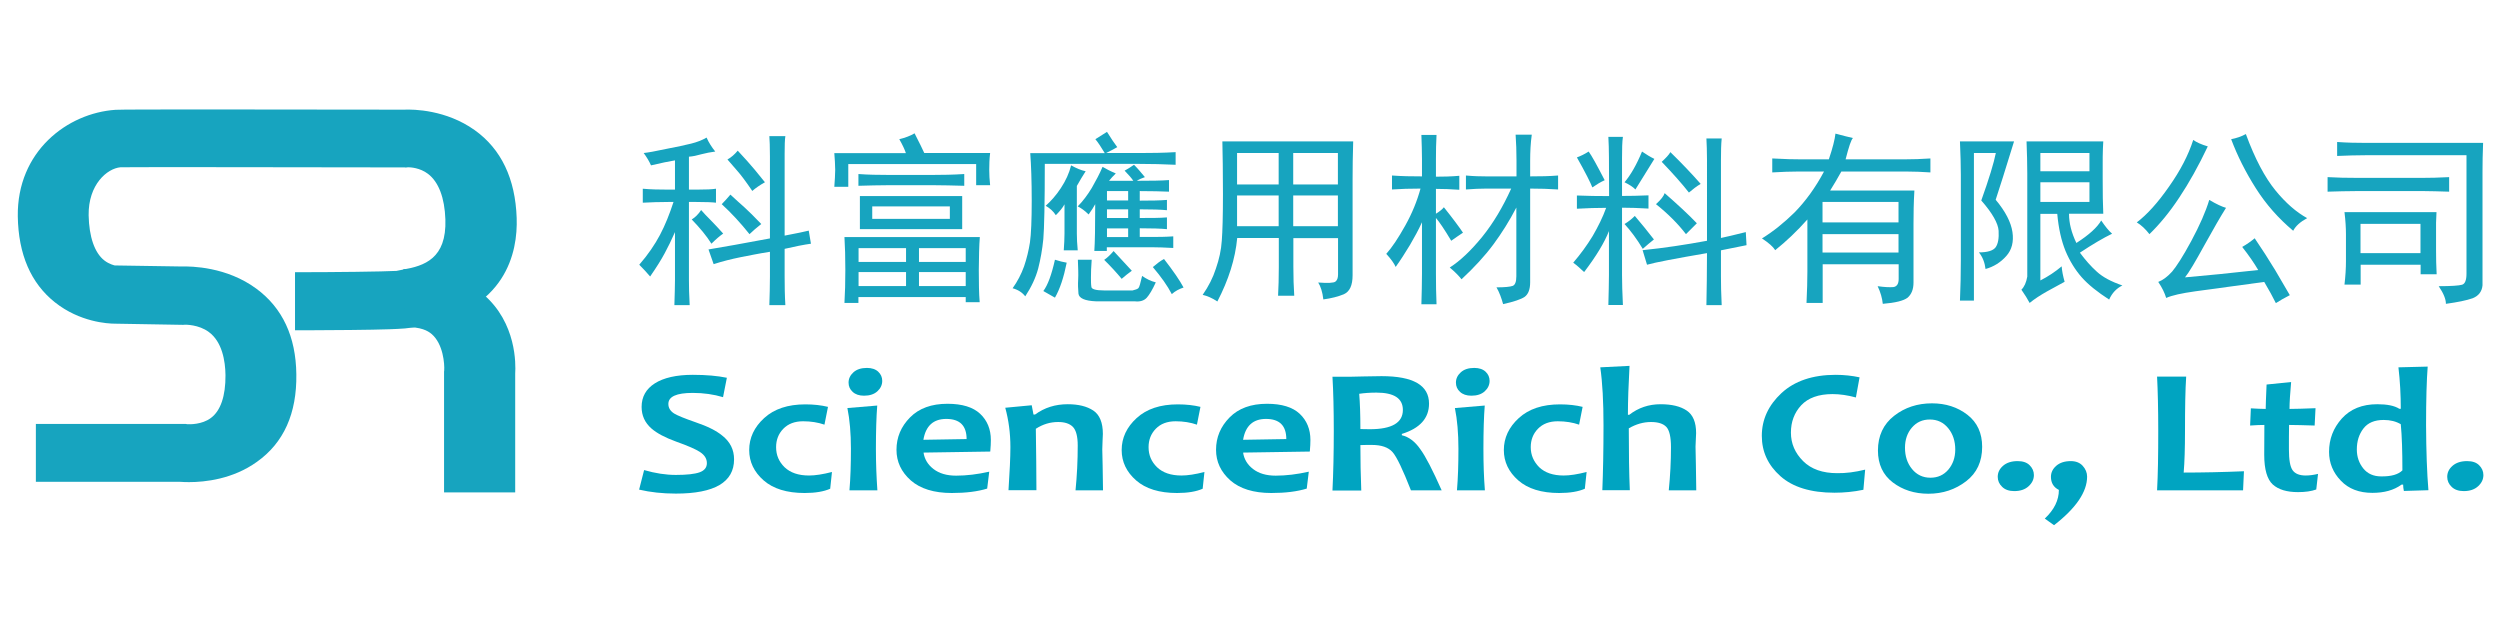 <?xml version="1.0" encoding="utf-8"?>
<!-- Generator: Adobe Illustrator 27.7.0, SVG Export Plug-In . SVG Version: 6.00 Build 0)  -->
<svg version="1.1" id="圖層_1" xmlns="http://www.w3.org/2000/svg" xmlns:xlink="http://www.w3.org/1999/xlink" x="0px" y="0px"
	 viewBox="0 0 1700.8 425.2" style="enable-background:new 0 0 1700.8 425.2;" xml:space="preserve">
<style type="text/css">
	.st0{fill:#17A4BF;}
	.st1{fill:#00A4C1;}
</style>
<path class="st0" d="M128.6,328c-2.4,0-4.5-0.1-5.9-0.2H24.4v-39.4h101.9l1.1,0.2c1.6,0.1,10,0.3,16-4.2c6.7-4.9,10.1-15,10-29.1
	c-0.1-9.8-2.3-22.8-11.3-29.4c-6.9-5.2-16.1-5-16.2-5l-1.3,0.1l-46.3-0.8c-5.1,0-24-1.1-40.9-14.5c-16.4-13-24.9-32.7-25.3-58.5
	c-0.6-44.2,33.7-70.3,66.5-72.5c5-0.4,109.3-0.2,196.3-0.1c6.6-0.3,28.6,0.1,48,13.9c18.1,12.9,27.7,33.1,28.6,59.8
	c0.8,23.1-6.9,63.2-66.8,73.6c-5.6,1.6-12.2,1.8-19.9,2.1c-6.5,0.2-15.4,0.4-26.5,0.5c-18.6,0.2-37.3,0.2-37.6,0.2v-39.5
	c27.3,0,59.8-0.4,69-0.9c1.8-0.4,3.3-0.7,4.5-0.9c14.4-2.5,29.7-7.4,28.8-34.1c-0.5-14.8-4.6-25.5-11.8-31c-5.5-4.2-12-4.5-13.6-4.5
	l-1.6,0.2l-0.6-0.1c-72.8-0.1-183.2-0.3-193.4-0.1c-9.1,0.8-22,11.7-21.7,32.7c0.3,14.5,4,25.5,10.7,30.7c3.3,2.6,7.1,3.4,7.1,3.4
	h0.4l44.8,0.7c7-0.2,30.9,0.2,51.1,15.1c17.8,13.1,26.9,32.7,27.2,58.2c0.4,26.7-8.6,46.7-26.8,59.6C158.4,326,139.4,328,128.6,328z
	"/>
<path class="st0" d="M350.5,335h-48.4v-82.2l0.1-0.8c0.3-4.2-0.6-18-8.6-24.8c-2.5-2.1-7.1-4.9-18.3-4.7l-0.9-39.4
	c28.1-0.5,45.1,9,54.5,17.2c22.6,19.4,22,47.7,21.6,53.8L350.5,335L350.5,335z"/>
<path class="st0" d="M477,142.9c-2,3-4.2,5.1-6.4,6.4c5.6,5.8,10.1,11.2,13.4,16.5c3-3,5.7-5.3,8-6.9c-3-3.3-5.7-6.3-8.4-9
	C480.9,147.2,478.7,144.9,477,142.9z M501.9,102.5c-2.1,2.5-4.3,4.5-7,6c1.7,2,3.9,4.5,6.5,7.5c2.7,3,6.1,7.6,10.4,13.9
	c2.3-2,5.2-4,8.6-5.9c-5.1-6.4-9.1-11.2-12.1-14.5C505.3,106.2,503.2,103.9,501.9,102.5z M496.9,132.4c-2,2.5-4,4.5-5.9,6.5
	c6.6,6,12.9,12.9,18.9,20.4c2.3-2.2,4.9-4.5,8-6.9c-4.7-4.9-8.6-8.8-11.5-11.4C503.4,138.3,500.2,135.5,496.9,132.4z M523.8,162.2
	c-17.9,3.3-31.8,5.9-41.8,7.5l3.5,10c6.2-2,12.3-3.5,18.2-4.7c5.7-1.1,12.4-2.5,20.1-3.7v16.9c0,6.7-0.2,13-0.4,19.4h10.9
	c-0.4-6.4-0.5-12.8-0.5-19.4v-18.9c6.9-1.6,12.9-2.8,17.9-3.5l-1.5-8.9c-2.4,0.6-7.9,1.8-16.4,3.4v-55.7c0-5.6,0.1-9.6,0.5-12h-10.9
	c0.2,2.6,0.4,7.3,0.4,13.9L523.8,162.2L523.8,162.2L523.8,162.2z M487,128.4c-2.3,0.4-6.6,0.6-12.9,0.6h-5.4v-22.4
	c2.7-0.2,5.5-0.8,8.6-1.7c3.1-0.8,6.2-1.4,9.3-1.8c-2.4-3-4.4-6.1-5.9-9.5c-3.1,1.8-6.5,3.1-10.5,4.1c-4,1-9.6,2.2-16.9,3.6
	c-7.4,1.6-12.5,2.5-15.4,2.8c2,2.7,3.7,5.5,5,8.4c6.9-1.6,12.4-2.8,16.3-3.4V129h-4.5c-5.9,0-11.8-0.1-17.4-0.6v9.5
	c5.6-0.3,11.5-0.5,17.4-0.5h3.5c-2.7,8.3-5.7,15.8-9.2,22.4c-3.5,6.6-8.1,13.4-14.1,20.3c2.7,2.7,5.1,5.3,7.4,8
	c4.3-6.2,7.6-11.5,9.9-15.8c2.3-4.3,4.7-9.1,7-14.4v32.8c0,4.2-0.2,9.8-0.4,16.9h10.4c-0.4-7.1-0.5-12.7-0.5-16.9v-53.3h5
	c6.6,0,11,0.2,13.4,0.5V128.4L487,128.4z"/>
<path class="st0" d="M625.2,178.2v-9.4H657v9.4H625.2z M625.2,194.6v-9.5H657v9.5H625.2z M584.1,194.6v-9.5h32.3v9.5H584.1z
	 M584.1,178.2v-9.4h32.3v9.4H584.1z M593.4,148.9v-8.5h52.8v8.5H593.4z M603.9,119c-6.4,0-13.1-0.1-19.9-0.6v8
	c7.3-0.2,14-0.4,20.3-0.4h30.8c5.9,0,12.9,0.2,20.9,0.4v-8c-7.9,0.5-14.9,0.6-20.9,0.6H603.9z M622.2,90.7c-3,1.8-6.4,3-10.4,4
	c2.3,4,3.7,7.1,4.5,9.5h-48.7c0.3,4,0.6,7.8,0.6,11.4c0,3.3-0.3,7.2-0.6,11.5h9.5v-15.5h87V126h9.5c-0.4-3.7-0.6-7.2-0.6-10.5
	c0-3.5,0.1-7.3,0.6-11.4h-44.8C627.7,101.8,625.6,97.2,622.2,90.7z M654.6,133.4H585v22.5h69.6V133.4z M666.6,161.3h-92.1
	c0.4,6.4,0.6,13.8,0.6,22.4c0,8.3-0.2,15.7-0.6,22.4h9.5v-4h73v3.5h9.5c-0.5-6-0.6-13.3-0.6-21.9C666,174.8,666.1,167.2,666.6,161.3
	z"/>
<path class="st0" d="M753.1,161.3v-5.9h14.4v5.9H753.1z M753.1,148.3v-5.9h14.4v5.9H753.1z M753.1,136.4V130h14.4v6.4H753.1z
	 M763.1,189.7c2.2-2,4.5-3.7,6.9-5.5c-2.6-2.9-6.9-7.4-12.4-13.4c-2.3,2.7-4.5,4.7-6.4,6C755.8,181.3,759.7,185.6,763.1,189.7z
	 M725.7,178.7c-2.3-0.4-5-1-8-2c-2.3,10.3-4.9,17.3-7.9,21.3c2.3,1.3,4.9,2.8,7.9,4.5C721.1,196.6,723.7,188.7,725.7,178.7z
	 M791.9,176.2c-2.5,1.3-4.9,3.2-7.6,5.5c5.7,6.7,10,12.8,12.9,18.4c2.3-2.1,5-3.5,8-4.5C802.6,190.7,798.1,184.2,791.9,176.2z
	 M786.3,192.1c-3.3-0.8-6.5-2.4-9.3-4.4c-1.1,4.9-1.9,7.7-2.5,8.3c-0.7,0.7-2,1.1-4,1.6h-19.3c-5.7,0-8.6-0.9-8.7-2.4
	c-0.3-1.7-0.3-3.9-0.3-6.5c0-3,0.1-7,0.5-12h-9.4c0.2,5.7,0.4,10,0.2,13.4c-0.2,3.3-0.1,6.5,0.2,9.7c0.4,3.1,4.3,4.9,12,5.2H772
	c3.5,0.4,6.3-0.4,8.2-2.5C781.9,200.6,784.1,197,786.3,192.1z M738.6,116.5c-3-0.6-6.3-2-9.9-4c-1.3,5.3-3.7,10.5-7,15.5
	c-3.3,5-6.8,8.9-10.3,12c2.8,1.6,5.2,3.7,6.9,6.4c2.6-2.6,4.7-5.1,5.9-7.4v19.9c0,3.3-0.2,7.1-0.5,11.4h9.5
	c-0.4-4.2-0.6-8.1-0.6-11.4v-32.4C734.6,122.9,736.6,119.6,738.6,116.5z M753.1,89.7c-3.1,2-5.7,3.6-7.9,5c2,2.4,4,5.5,6.4,9.5
	h-50.7c0.6,8,1,18.8,1,32.3c0,13.2-0.4,22.7-1.2,28.4c-0.9,5.7-2.2,11-4,16.3c-1.9,5.3-4.5,10.3-7.8,14.9c3.7,1,6.6,2.9,8.6,5.5
	c4.2-6.4,7.1-12.6,8.8-18.9c1.6-6.3,2.8-13,3.5-20.1c0.6-7.1,1-24.1,1-51.1h64.6c7.9,0,16,0.2,24.4,0.6v-8.6
	c-8.4,0.5-16.5,0.6-24.4,0.6h-22.9c2.7-1.3,5.1-2.6,7.6-4C758.3,97.8,756,94.3,753.1,89.7z M771.5,112.1c-2.3,1.6-4.5,3-6.4,4
	c2.9,3,4.9,5.3,5.9,6.9h-16.5c1.3-1.6,2.8-3.3,4.6-5c-3.8-1.6-6.8-3.2-9-4.5c-2,4.7-4.5,9.4-7.3,14.3c-2.9,4.8-6.1,9.1-9.6,12.6
	c2.2,1.1,4.7,2.8,7.4,5.5c2-2.7,3.4-5,4.5-7c0,15.6-0.2,26.2-0.6,31.8h8.5v-2.5h30.3c4.3,0,9.3,0.2,14.9,0.5v-7.9
	c-5.6,0.4-10.6,0.4-14.9,0.4h-7.9v-5.9c8.3,0,14.4,0.2,18.5,0.6v-8c-4.7,0.4-10.8,0.4-18.5,0.4v-5.9c8.3,0,14.4,0.2,18.5,0.6v-7
	c-4.7,0.4-10.8,0.5-18.5,0.5V130c8.3,0,14.9,0.2,19.9,0.4v-7.9c-5,0.4-12.2,0.5-21.9,0.5c1.6-1,3.5-1.8,5.5-2.5
	C776.5,117.6,774.1,114.7,771.5,112.1z"/>
<path class="st0" d="M841.6,153.8V133h28.3v20.9H841.6z M841.6,125.5v-21.4h28.3v21.4H841.6z M879.8,153.8V133h30.4v20.9H879.8z
	 M879.8,125.5v-21.4h30.4v21.4H879.8z M818.2,200.6c3,0.7,6.4,2.1,10,4.5c7.6-14.6,12.2-29,13.5-43.2h28.3v19.9
	c0,7.3-0.2,13.7-0.5,19.4h11c-0.4-6-0.6-12.7-0.6-19.9v-19.3h30.4v24.8c0,2.3-0.6,3.9-1.8,4.8c-1.2,0.9-5.1,1.1-11.7,0.6
	c1.7,2.7,2.9,6.4,3.5,11.5c5.3-0.7,10-1.9,13.9-3.5c4-1.8,6-5.9,6-13V122c0-7.6,0.1-16.2,0.4-25.8h-89c0.2,8.9,0.4,20.9,0.4,35.8
	c0,14.9-0.3,25.5-0.8,31.8c-0.4,6.3-1.8,12.6-4,18.9C825.2,189,822.2,194.8,818.2,200.6z"/>
<path class="st0" d="M982.3,141c-1,1.3-2.8,2.8-5.4,4.4v-16.9c4.9,0,10.2,0.2,15.9,0.6v-9.5c-5.7,0.5-11,0.6-15.9,0.6v-11.9
	c0-5.7,0.1-11.2,0.4-16.5H967c0.2,5.9,0.4,11.5,0.4,16.5V120c-7,0-13.7-0.1-20.4-0.6v9.5c6-0.4,12.4-0.6,19.4-0.6
	c-2.3,8.4-5.7,16.8-10.4,25.2c-4.7,8.4-9,14.9-12.9,19.2c3.3,3.6,5.4,6.6,6.4,8.9c3.3-4.6,6.5-9.6,9.7-14.9
	c3.1-5.3,5.9-10.4,8.2-15.5v34.9c0,6.6-0.2,13.6-0.4,20.9h10.3c-0.3-6.9-0.4-13.8-0.4-20.9v-37.8c2.2,2.5,5.7,7.6,10.4,15.5
	c2.3-1.6,4.9-3.5,8-5.5C992.6,154.3,988.3,148.5,982.3,141z M1011.2,120c-4,0-8.6-0.1-13.9-0.6v9.5c5.3-0.4,9.9-0.6,13.9-0.6h16.9
	c-5.7,12.6-12.2,23.5-19.7,32.8c-7.6,9.3-14.9,16.3-22.1,20.9c3.7,3.1,6.3,5.8,8,8c8.6-8,15.8-15.8,21.6-23.6
	c5.7-7.7,11-16.1,15.7-25.2v46.8c0,3.8-0.9,5.9-2.5,6.5c-1.7,0.6-5.3,1-11,1c2,3.5,3.4,7.4,4.5,11.4c7.3-1.6,12.2-3.3,14.6-4.9
	c2.5-1.8,3.8-5.1,3.8-10v-63.7c6.6,0,12.9,0.2,19,0.6v-9.5c-6,0.5-12.3,0.6-19,0.6v-10.5c0-6.2,0.3-12.2,1.1-17.9h-11
	c0.4,5.7,0.6,11.5,0.6,17.5V120L1011.2,120L1011.2,120z"/>
<path class="st0" d="M1112.2,146.9c-2,2-4.3,3.9-7,5.5c4.2,4.6,8.4,10.2,12.4,16.9c2.7-2.3,5.1-4.5,7.6-6.4
	C1120.7,157.1,1116.4,151.8,1112.2,146.9z M1125.5,108.1c-2.7-1.3-5.5-3-8.4-5c-3.7,9-7.7,15.9-11.9,20.9c3.3,1.6,5.8,3.2,7.4,4.9
	C1118.9,118.7,1123.2,111.7,1125.5,108.1z M1080.8,103.1c-2.7,1.7-5.3,3-8,4c6,10.6,9.4,17.5,10.5,20.4c2.9-2,5.7-3.7,8.4-4.9
	C1086.4,112.3,1082.8,105.8,1080.8,103.1z M1136.4,103.5c-1,1.8-3,3.9-5.9,6.6c7.6,7.9,13.8,14.9,18.5,20.9c2.7-2.3,5.3-4.3,8-5.9
	C1151.1,118.4,1144.4,111.3,1136.4,103.5z M1132.5,131.4c-0.6,2-2.6,4.5-5.9,7.5c8.3,6.6,15.1,13.5,20.4,20.4l7.4-7.4
	C1148.7,145.9,1141.4,139.2,1132.5,131.4z M1161.3,163.8c-14.6,2.7-29.1,4.9-43.8,6.4l3,9.9c5.6-1.6,19.2-4.2,40.8-7.9
	c0,13.2-0.2,25-0.4,35.4h10.4c-0.4-8-0.5-14.4-0.5-19.4v-17.9c4.7-0.9,10.4-2.1,17.4-3.5l-0.5-8.9c-7.9,2-13.6,3.3-16.9,4v-53.3
	c0-5.5,0.1-10.4,0.5-14.4h-10.4c0.2,4,0.4,8.8,0.4,14.4L1161.3,163.8L1161.3,163.8z M1094.7,133.4c-7.6,0-14.9-0.1-21.9-0.4v9
	c7-0.4,13.6-0.6,19.9-0.6c-2.3,6.4-5.5,12.8-9.2,19.2c-3.9,6.4-8.3,12.4-13.2,18.1c2.7,2,5.1,4.2,7.4,6.4
	c8.3-10.9,13.9-20.2,16.9-27.9v29.9c0,5.3-0.2,12-0.4,20.4h9.9c-0.4-8.4-0.6-15.1-0.6-20.4v-45.8c5.3,0,11.3,0.2,18,0.6v-9
	c-6.7,0.3-12.7,0.4-18,0.4v-25.8c0-6.2,0.1-11.1,0.6-14.4h-9.9c0.2,4,0.4,8.6,0.4,13.9L1094.7,133.4L1094.7,133.4z"/>
<path class="st0" d="M1239.9,171.8v-12.5h51.7v12.5H1239.9z M1239.9,151.3v-13.9h51.7v13.9H1239.9z M1198.7,162.2
	c4.7,3.1,7.6,5.7,9,8c7.5-6,14.8-12.9,21.9-20.9v35.4c0,6-0.2,13.1-0.6,21.4h11v-26.3h51.7v10c0,3.3-1.2,5.1-3.5,5.5
	c-2.3,0.2-5.9,0.1-10.8-0.6c2,4.2,3.1,8.2,3.5,12c8.6-0.7,14.2-2.1,16.9-4.2c2.6-2.3,4-5.6,4-10.3v-40.2c0-6.6,0.1-14,0.6-22.4
	h-57.3c2.7-4.2,5.1-8.5,7.6-12.9h44.7c4.7,0,10,0.2,15.9,0.6v-9.5c-5.9,0.4-11.8,0.6-17.5,0.6h-40.2c2.2-8.6,3.8-13.4,5-14.5
	c-3.1-0.7-7.1-1.7-11.9-3c-0.4,3.8-1.8,9.5-4.5,17.5H1225c-4.3,0-10.7-0.1-19.3-0.6v9.5c6.8-0.4,12.7-0.6,17.3-0.6h17.9
	c-5.9,11.1-12.6,20.2-19.9,27.7C1213.7,151.6,1206.2,157.6,1198.7,162.2z"/>
<path class="st0" d="M1388.1,116.5v-12.4h33.4v12.4H1388.1z M1388.1,137.4v-13.4h33.4v13.4H1388.1z M1370.2,96.2h-36.8
	c0.4,9.3,0.6,16.9,0.6,22.8v58.1c0,9-0.2,18.1-0.6,27.4h9.5V104.1h14.9c-1.3,6.6-4.6,17.5-9.9,32.3c7.5,8.5,11.5,15.6,11.8,20.6
	c0.3,5.2-0.4,8.9-2,11.2c-1.7,2.3-5.4,3.5-11.4,3.5c2.6,3.2,4,7.1,4.5,11.3c5.5-1.5,10.3-4.5,14.1-8.8c3.8-4.2,5.2-9.8,4.2-16.4
	c-1-6.6-4.7-13.9-11.4-21.9C1360,129,1364.2,115.7,1370.2,96.2z M1430.9,96.2h-52.2c0.3,7.9,0.5,15.2,0.5,21.9v70.1
	c-0.7,4-2,6.9-4,8.9c2.3,3.3,4.2,6.3,5.6,9c3.3-2.7,7.3-5.3,12.1-8c4.8-2.6,8.6-4.7,11.7-6.4c-1.1-4-1.8-7.4-2-10.5
	c-4.4,3.7-9.2,6.9-14.5,9.6v-45.3h11.5c0.9,10,2.8,18.3,5.6,25.2c2.9,6.9,6.6,12.9,11,17.9c4.5,5.1,10.8,10.1,18.7,15.2
	c2-4.5,5-7.6,9-9.6c-7.6-2.6-13.4-5.7-17.4-9.4c-4-3.6-7.8-7.9-11.5-12.9c8.6-5.7,15.9-10,21.9-12.9c-2.3-2-4.7-5-7.4-9
	c-2.7,4.7-8.3,9.8-16.9,15.3c-3.3-6.9-5-13.4-5-19.9h23.3c-0.3-5.9-0.4-14-0.4-24.3C1430.4,110.4,1430.5,102.1,1430.9,96.2z"/>
<path class="st0" d="M1502,99.6c-4.4-1.3-7.7-2.8-9.9-4.4c-3.3,10.3-8.8,20.9-16.5,31.8c-7.6,10.9-14.9,19-21.9,24.3
	c3,1.8,5.9,4.5,8.6,8c6.9-6.7,13.7-14.9,20.3-24.9C1489.2,124.5,1495.7,112.9,1502,99.6z M1527.9,91.2c-3.1,1.7-6.4,2.8-10,3.5
	c4.2,11.2,9.8,22.4,16.8,33.4c6.9,10.9,15.4,20.5,25.4,28.9c1.7-3.3,4.9-6.1,9.5-8.6c-7.3-4-14.6-10.3-21.6-18.9
	C1540.9,120.8,1534.1,108.1,1527.9,91.2z M1536.3,183.7c-18,2-34.5,3.7-49.8,5c2.7-3.3,7-10.6,13.2-21.9
	c6.2-11.2,11.1-19.7,14.7-25.4c-2.6-0.7-6.5-2.5-11.4-5.4c-2.4,8-6.5,17.3-12.2,27.9c-5.7,10.6-10.2,17.5-13.1,20.9
	c-3,3.3-6.1,5.7-9.4,7c2.7,4,4.4,7.6,5.4,10.9c4-1.8,10.5-3.2,19.7-4.5c9.1-1.3,24.8-3.4,47-6.4c3.3,5.5,5.9,10.4,7.9,14.4
	c2.7-1.7,5.8-3.5,9.5-5.4c-2.5-4.4-5.8-10-10-17.1c-4.3-7.1-9-14.4-13.9-21.6c-2.4,2-5.2,4-8.5,5.9
	C1530,173.8,1533.6,179.1,1536.3,183.7z"/>
<path class="st0" d="M1602.9,121c-6.3,0-12.7-0.1-19.4-0.5v9.9c6.7-0.2,13.1-0.4,19.4-0.4h46.3c4.2,0,9.9,0.2,17,0.4v-9.9
	c-7.4,0.4-13.2,0.5-17.5,0.5C1648.7,121,1602.9,121,1602.9,121z M1605.9,172.2v-19.9h40.8v19.9H1605.9z M1608.9,97.2
	c-5.6,0-11.9-0.1-18.9-0.6v9.5c6.9-0.3,13.5-0.5,19.4-0.5h68.6v80.6c0,4.4-1,6.9-3,7.5c-2,0.6-7.3,1-15.9,1c3.3,4.9,4.9,8.8,4.9,12
	c8-1.1,13.9-2.3,18.2-3.8c4-1.6,6.3-4.5,6.7-8.8v-77.6c0-5.5,0.1-12,0.4-19.3L1608.9,97.2L1608.9,97.2z M1657.6,144.3H1595
	c0.7,5.7,1,10.8,1,14.9v18.5c0,4.7-0.3,10-1,15.9h11v-13.5h40.8v6.5h10.9c-0.3-5.6-0.4-11.1-0.4-16.4v-11
	C1657.2,154,1657.3,149,1657.6,144.3z"/>
<g>
	<path class="st1" d="M499.4,312.5c0,15.5-13.2,23.3-39.6,23.3c-9,0-17.3-0.9-25-2.7l3.4-13.3c7.6,2.2,14.8,3.3,21.6,3.3
		c7.5,0,12.9-0.6,16.2-1.8c3.3-1.2,4.9-3.3,4.9-6.2c0-3-1.5-5.5-4.7-7.6c-2.7-1.8-8.1-4.2-16.3-7.1c-7.4-2.7-12.9-5.6-16.6-8.8
		c-4.6-4-6.8-8.9-6.8-14.8c0-6.8,3-12.2,9-16c6-3.8,14.6-5.8,25.8-5.8c9.2,0,16.9,0.7,23.2,2l-2.6,13.2c-6.3-1.9-13.2-2.9-20.6-2.9
		c-11.1,0-16.6,2.5-16.6,7.5c0,2.7,1.3,4.8,3.9,6.5c2.3,1.4,7.2,3.4,14.7,6c8,2.7,14,5.7,18,9C496.8,300.6,499.4,306,499.4,312.5z"
		/>
	<path class="st1" d="M566,321.1l-1.2,11.4c-4.3,1.9-10.1,2.9-17.4,2.9c-12.1,0-21.4-2.9-27.9-8.6c-6.5-5.7-9.8-12.6-9.8-20.6
		c0-8.3,3.4-15.6,10.2-21.8c6.8-6.2,16.1-9.3,28-9.3c5.8,0,10.9,0.6,15.4,1.7l-2.4,12.1c-4.3-1.5-9.2-2.3-14.5-2.3
		c-5.7,0-10.2,1.7-13.5,5.1c-3.3,3.4-4.9,7.6-4.9,12.5c0,5.4,1.9,9.9,5.8,13.7c3.9,3.7,9.4,5.6,16.6,5.6
		C554.6,323.5,559.8,322.7,566,321.1z"/>
	<path class="st1" d="M596.9,333.6h-19c0.7-8.2,1-17.6,1-28.3c0-10.5-0.8-19.8-2.4-27.7l20.3-1.7c-0.6,7.7-0.9,17.5-0.9,29.4
		C595.9,315.5,596.3,324.9,596.9,333.6z M600.2,259.1c0,2.7-1.1,5.1-3.3,7.1c-2.2,2-5.2,3-9.1,3c-3.3,0-5.9-0.9-7.7-2.6
		c-1.9-1.7-2.8-3.8-2.8-6.3c0-2.7,1.1-5,3.3-7c2.2-2,5.3-3,9.2-3c3.3,0,5.9,0.9,7.7,2.6C599.3,254.6,600.2,256.7,600.2,259.1z"/>
	<path class="st1" d="M674.1,299.3c0,2-0.1,4.7-0.4,7.9l-45.4,0.7c0.7,4.5,2.9,8.2,6.8,11.2c3.9,3,9,4.5,15.4,4.5
		c7,0,14.5-0.9,22.5-2.7l-1.4,11.5c-6.5,2-14.5,3-24.1,3c-12.1,0-21.4-2.9-27.9-8.6c-6.5-5.8-9.7-12.7-9.7-20.8
		c0-8.5,3.1-15.8,9.2-22c6.1-6.2,14.6-9.3,25.5-9.3c10,0,17.4,2.3,22.2,6.8C671.6,286,674.1,292,674.1,299.3z M657.6,298.7
		c0-9.1-4.6-13.7-13.8-13.7c-8.8,0-14,4.7-15.6,14.2L657.6,298.7z"/>
	<path class="st1" d="M750.4,333.6h-18.7c1-10,1.5-20.2,1.5-30.5c0-6.2-1.1-10.4-3.3-12.7c-2.2-2.2-5.5-3.3-10-3.3
		c-5.4,0-10.4,1.5-15.2,4.6c0.2,15.5,0.4,29.4,0.4,41.8h-19c0.8-12.4,1.3-22.2,1.3-29.3c0-9.5-1.2-18.4-3.5-26.8l18-1.7l1.2,6.3h1.1
		c6.4-4.7,13.8-7,22.2-7c7.2,0,13,1.4,17.4,4.3c4.3,2.9,6.5,8.2,6.5,15.9c0,1.2-0.1,2.7-0.2,4.6c-0.1,1.9-0.2,3.9-0.2,5.9
		C750.1,311.2,750.2,320.4,750.4,333.6z"/>
	<path class="st1" d="M819.4,321.1l-1.2,11.4c-4.3,1.9-10.1,2.9-17.4,2.9c-12.1,0-21.4-2.9-27.9-8.6c-6.5-5.7-9.8-12.6-9.8-20.6
		c0-8.3,3.4-15.6,10.2-21.8c6.8-6.2,16.1-9.3,28-9.3c5.8,0,10.9,0.6,15.4,1.7l-2.4,12.1c-4.3-1.5-9.2-2.3-14.5-2.3
		c-5.7,0-10.2,1.7-13.5,5.1c-3.3,3.4-4.9,7.6-4.9,12.5c0,5.4,1.9,9.9,5.8,13.7c3.9,3.7,9.4,5.6,16.6,5.6
		C808,323.5,813.2,322.7,819.4,321.1z"/>
	<path class="st1" d="M891.5,299.3c0,2-0.1,4.7-0.4,7.9l-45.4,0.7c0.7,4.5,2.9,8.2,6.8,11.2c3.9,3,9,4.5,15.4,4.5
		c7,0,14.5-0.9,22.5-2.7l-1.4,11.5c-6.5,2-14.5,3-24.1,3c-12.1,0-21.4-2.9-27.9-8.6c-6.5-5.8-9.7-12.7-9.7-20.8
		c0-8.5,3.1-15.8,9.2-22c6.1-6.2,14.6-9.3,25.5-9.3c10,0,17.4,2.3,22.2,6.8S891.5,292,891.5,299.3z M875.1,298.7
		c0-9.1-4.6-13.7-13.8-13.7c-8.8,0-14,4.7-15.6,14.2L875.1,298.7z"/>
	<path class="st1" d="M980.8,333.6h-20.9c-5.5-14-9.6-22.7-12.5-26c-2.9-3.3-7.6-4.9-14.1-4.9c-2.7,0-5.3,0-7.8,0.1
		c0,10.2,0.2,20.5,0.6,30.9h-19.6c0.6-12,0.9-25.5,0.9-40.5c0-14.4-0.3-26.7-0.9-36.9h12.2c1.4,0,4.4-0.1,8.8-0.2
		c4.5-0.1,8.6-0.2,12.4-0.2c21.6,0,32.3,6.2,32.3,18.7c0,9.9-6.2,16.8-18.5,20.6v0.9c4.7,1.1,8.9,4.2,12.5,9.4
		C969.9,310.5,974.7,319.9,980.8,333.6z M954.4,278.9c0-7.9-6-11.8-18-11.8c-4.4,0-8.3,0.3-11.7,0.8c0.5,6.1,0.8,14.1,0.8,24
		c2.6,0.1,4.8,0.1,6.5,0.1C946.9,292,954.4,287.6,954.4,278.9z"/>
	<path class="st1" d="M1010.2,333.6h-19c0.7-8.2,1-17.6,1-28.3c0-10.5-0.8-19.8-2.4-27.7l20.3-1.7c-0.6,7.7-0.9,17.5-0.9,29.4
		C1009.2,315.5,1009.5,324.9,1010.2,333.6z M1013.4,259.1c0,2.7-1.1,5.1-3.3,7.1c-2.2,2-5.2,3-9.1,3c-3.3,0-5.9-0.9-7.7-2.6
		c-1.9-1.7-2.8-3.8-2.8-6.3c0-2.7,1.1-5,3.3-7c2.2-2,5.2-3,9.2-3c3.3,0,5.9,0.9,7.7,2.6C1012.5,254.6,1013.4,256.7,1013.4,259.1z"/>
	<path class="st1" d="M1079.4,321.1l-1.2,11.4c-4.3,1.9-10.1,2.9-17.4,2.9c-12.1,0-21.4-2.9-27.9-8.6c-6.5-5.7-9.8-12.6-9.8-20.6
		c0-8.3,3.4-15.6,10.2-21.8c6.8-6.2,16.1-9.3,28-9.3c5.8,0,10.9,0.6,15.4,1.7l-2.4,12.1c-4.3-1.5-9.2-2.3-14.5-2.3
		c-5.7,0-10.2,1.7-13.5,5.1c-3.3,3.4-4.9,7.6-4.9,12.5c0,5.4,2,9.9,5.8,13.7c3.9,3.7,9.4,5.6,16.6,5.6
		C1068,323.5,1073.2,322.7,1079.4,321.1z"/>
	<path class="st1" d="M1154,333.6h-18.7c1-10,1.5-19.8,1.5-29.3c0-7.1-1.1-11.7-3.2-13.9c-2.1-2.2-5.6-3.3-10.4-3.3
		c-5.1,0-10.1,1.4-15.1,4.3c0,16.8,0.2,30.9,0.7,42.1h-18.7c0.5-12.3,0.8-27,0.8-44.2c0-15.8-0.7-29-2.2-39.4l19.9-1
		c-0.7,12.8-1.1,23.9-1.1,33.3h0.9c6.2-4.8,13.3-7.2,21.3-7.2c7.6,0,13.5,1.4,17.8,4.3c4.3,2.9,6.4,8,6.4,15.3
		c0,0.7-0.1,2.3-0.2,4.6c-0.1,2.3-0.2,3.9-0.2,4.6C1153.7,310.6,1153.8,320.4,1154,333.6z"/>
	<path class="st1" d="M1268.9,319.5l-1.2,13.7c-6.7,1.4-13.2,2-19.7,2c-16.1,0-28.4-3.8-36.8-11.3c-8.4-7.5-12.6-16.6-12.6-27.4
		c0-11.1,4.5-20.8,13.4-29.1c8.9-8.2,21.2-12.4,36.8-12.4c5.7,0,11.2,0.6,16.3,1.7l-2.5,13.7c-5.5-1.5-10.9-2.3-15.9-2.3
		c-9.5,0-16.6,2.6-21.3,7.6c-4.7,5.1-7,11.3-7,18.6c0,7.5,2.8,13.9,8.3,19.4s13.3,8.2,23.2,8.2
		C1255.7,322,1262.1,321.2,1268.9,319.5z"/>
	<path class="st1" d="M1348.5,304c0,10-3.6,17.8-10.9,23.4c-7.3,5.6-15.8,8.5-25.7,8.5c-9.4,0-17.5-2.6-24.2-7.7
		c-6.7-5.1-10.1-12.4-10.1-21.7c0-10,3.7-17.9,11-23.6c7.3-5.7,15.9-8.5,25.8-8.5c9.3,0,17.4,2.6,24.1,7.8
		C1345.2,287.4,1348.5,294.7,1348.5,304z M1330.2,305.8c0-5.7-1.6-10.6-4.8-14.5c-3.2-3.9-7.3-5.9-12.5-5.9c-5,0-9,1.8-12.2,5.5
		c-3.1,3.6-4.7,8.2-4.7,13.7c0,5.8,1.6,10.6,4.8,14.5c3.2,3.9,7.4,5.9,12.5,5.9c5,0,9-1.8,12.2-5.5
		C1328.6,315.8,1330.2,311.3,1330.2,305.8z"/>
	<path class="st1" d="M1383.7,323.2c0,2.9-1.2,5.4-3.6,7.6c-2.4,2.2-5.6,3.3-9.8,3.3c-3.5,0-6.3-1-8.2-2.9c-2-1.9-3-4.2-3-6.8
		c0-2.9,1.2-5.4,3.6-7.5c2.4-2.1,5.7-3.2,9.9-3.2c3.6,0,6.3,0.9,8.2,2.8C1382.7,318.4,1383.7,320.6,1383.7,323.2z"/>
	<path class="st1" d="M1419.9,324.3c0,10.3-7.5,21.4-22.5,33l-6.3-4.5c6.4-6,9.6-12.5,9.6-19.5c-3.6-1.8-5.4-4.8-5.4-8.9
		c0-2.9,1.2-5.4,3.6-7.5c2.4-2.1,5.7-3.2,9.9-3.2c3.5,0,6.2,1.1,8.1,3.2C1418.9,319.1,1419.9,321.6,1419.9,324.3z"/>
	<path class="st1" d="M1526.6,320.6l-0.6,13h-58.5c0.6-10.7,0.8-24.2,0.8-40.5c0-14.9-0.3-27.2-0.8-36.9h19.8
		c-0.6,9-0.8,21.3-0.8,36.9c0,11.9-0.3,21.4-0.9,28.4C1498.5,321.5,1512.2,321.2,1526.6,320.6z"/>
	<path class="st1" d="M1577,322.4l-1.2,10.6c-3.3,1.2-7.4,1.8-12.4,1.8c-7.6,0-13.3-1.7-17.2-5.2c-3.8-3.5-5.8-10.2-5.8-20.2
		c0-6,0-12.8,0.1-20.3c-2.4,0-5.6,0.1-9.7,0.4l0.5-11.7c3.6,0.2,7,0.4,10.1,0.4c0-2.1,0.2-7.6,0.6-16.6l16.7-1.7
		c-0.7,7.9-1.1,14-1.1,18.3c3.9,0,9.8-0.2,17.7-0.5l-0.6,11.8c-7.1-0.2-12.9-0.4-17.4-0.4c-0.1,5.3-0.1,10.8-0.1,16.6
		c0,7.1,0.8,11.8,2.5,14.2c1.7,2.4,4.7,3.6,8.9,3.6C1571.3,323.5,1574,323.1,1577,322.4z"/>
	<path class="st1" d="M1652.1,333.5l-16.7,0.5c-0.3-1.4-0.5-2.8-0.5-4.3h-1.1c-5.2,3.8-11.8,5.6-19.8,5.6c-9,0-16.2-2.7-21.5-8.3
		c-5.3-5.5-8-12.1-8-19.6c0-8.7,2.9-16.2,8.7-22.7c5.8-6.4,13.8-9.7,24.1-9.7c6.7,0,11.7,1,15,3.1h1c0-9.4-0.5-18.8-1.6-28.2
		l19.9-0.5c-0.7,9.2-1.1,22.5-1.1,39.8C1650.6,306.9,1651.1,321.6,1652.1,333.5z M1634.4,320c0-12.7-0.3-23.1-1.1-31.4
		c-3.2-1.9-7.1-2.9-11.6-2.9c-6.2,0-10.8,1.9-13.8,5.8c-3,3.9-4.5,8.6-4.5,14.3c0,5,1.5,9.3,4.4,12.9c2.9,3.6,7,5.4,12.1,5.4
		C1626.8,324.2,1631.6,322.8,1634.4,320z"/>
	<path class="st1" d="M1689.5,323.2c0,2.9-1.2,5.4-3.6,7.6c-2.4,2.2-5.6,3.3-9.8,3.3c-3.5,0-6.3-1-8.2-2.9c-2-1.9-3-4.2-3-6.8
		c0-2.9,1.2-5.4,3.6-7.5c2.4-2.1,5.7-3.2,9.9-3.2c3.6,0,6.3,0.9,8.2,2.8C1688.5,318.4,1689.5,320.6,1689.5,323.2z"/>
</g>
</svg>
